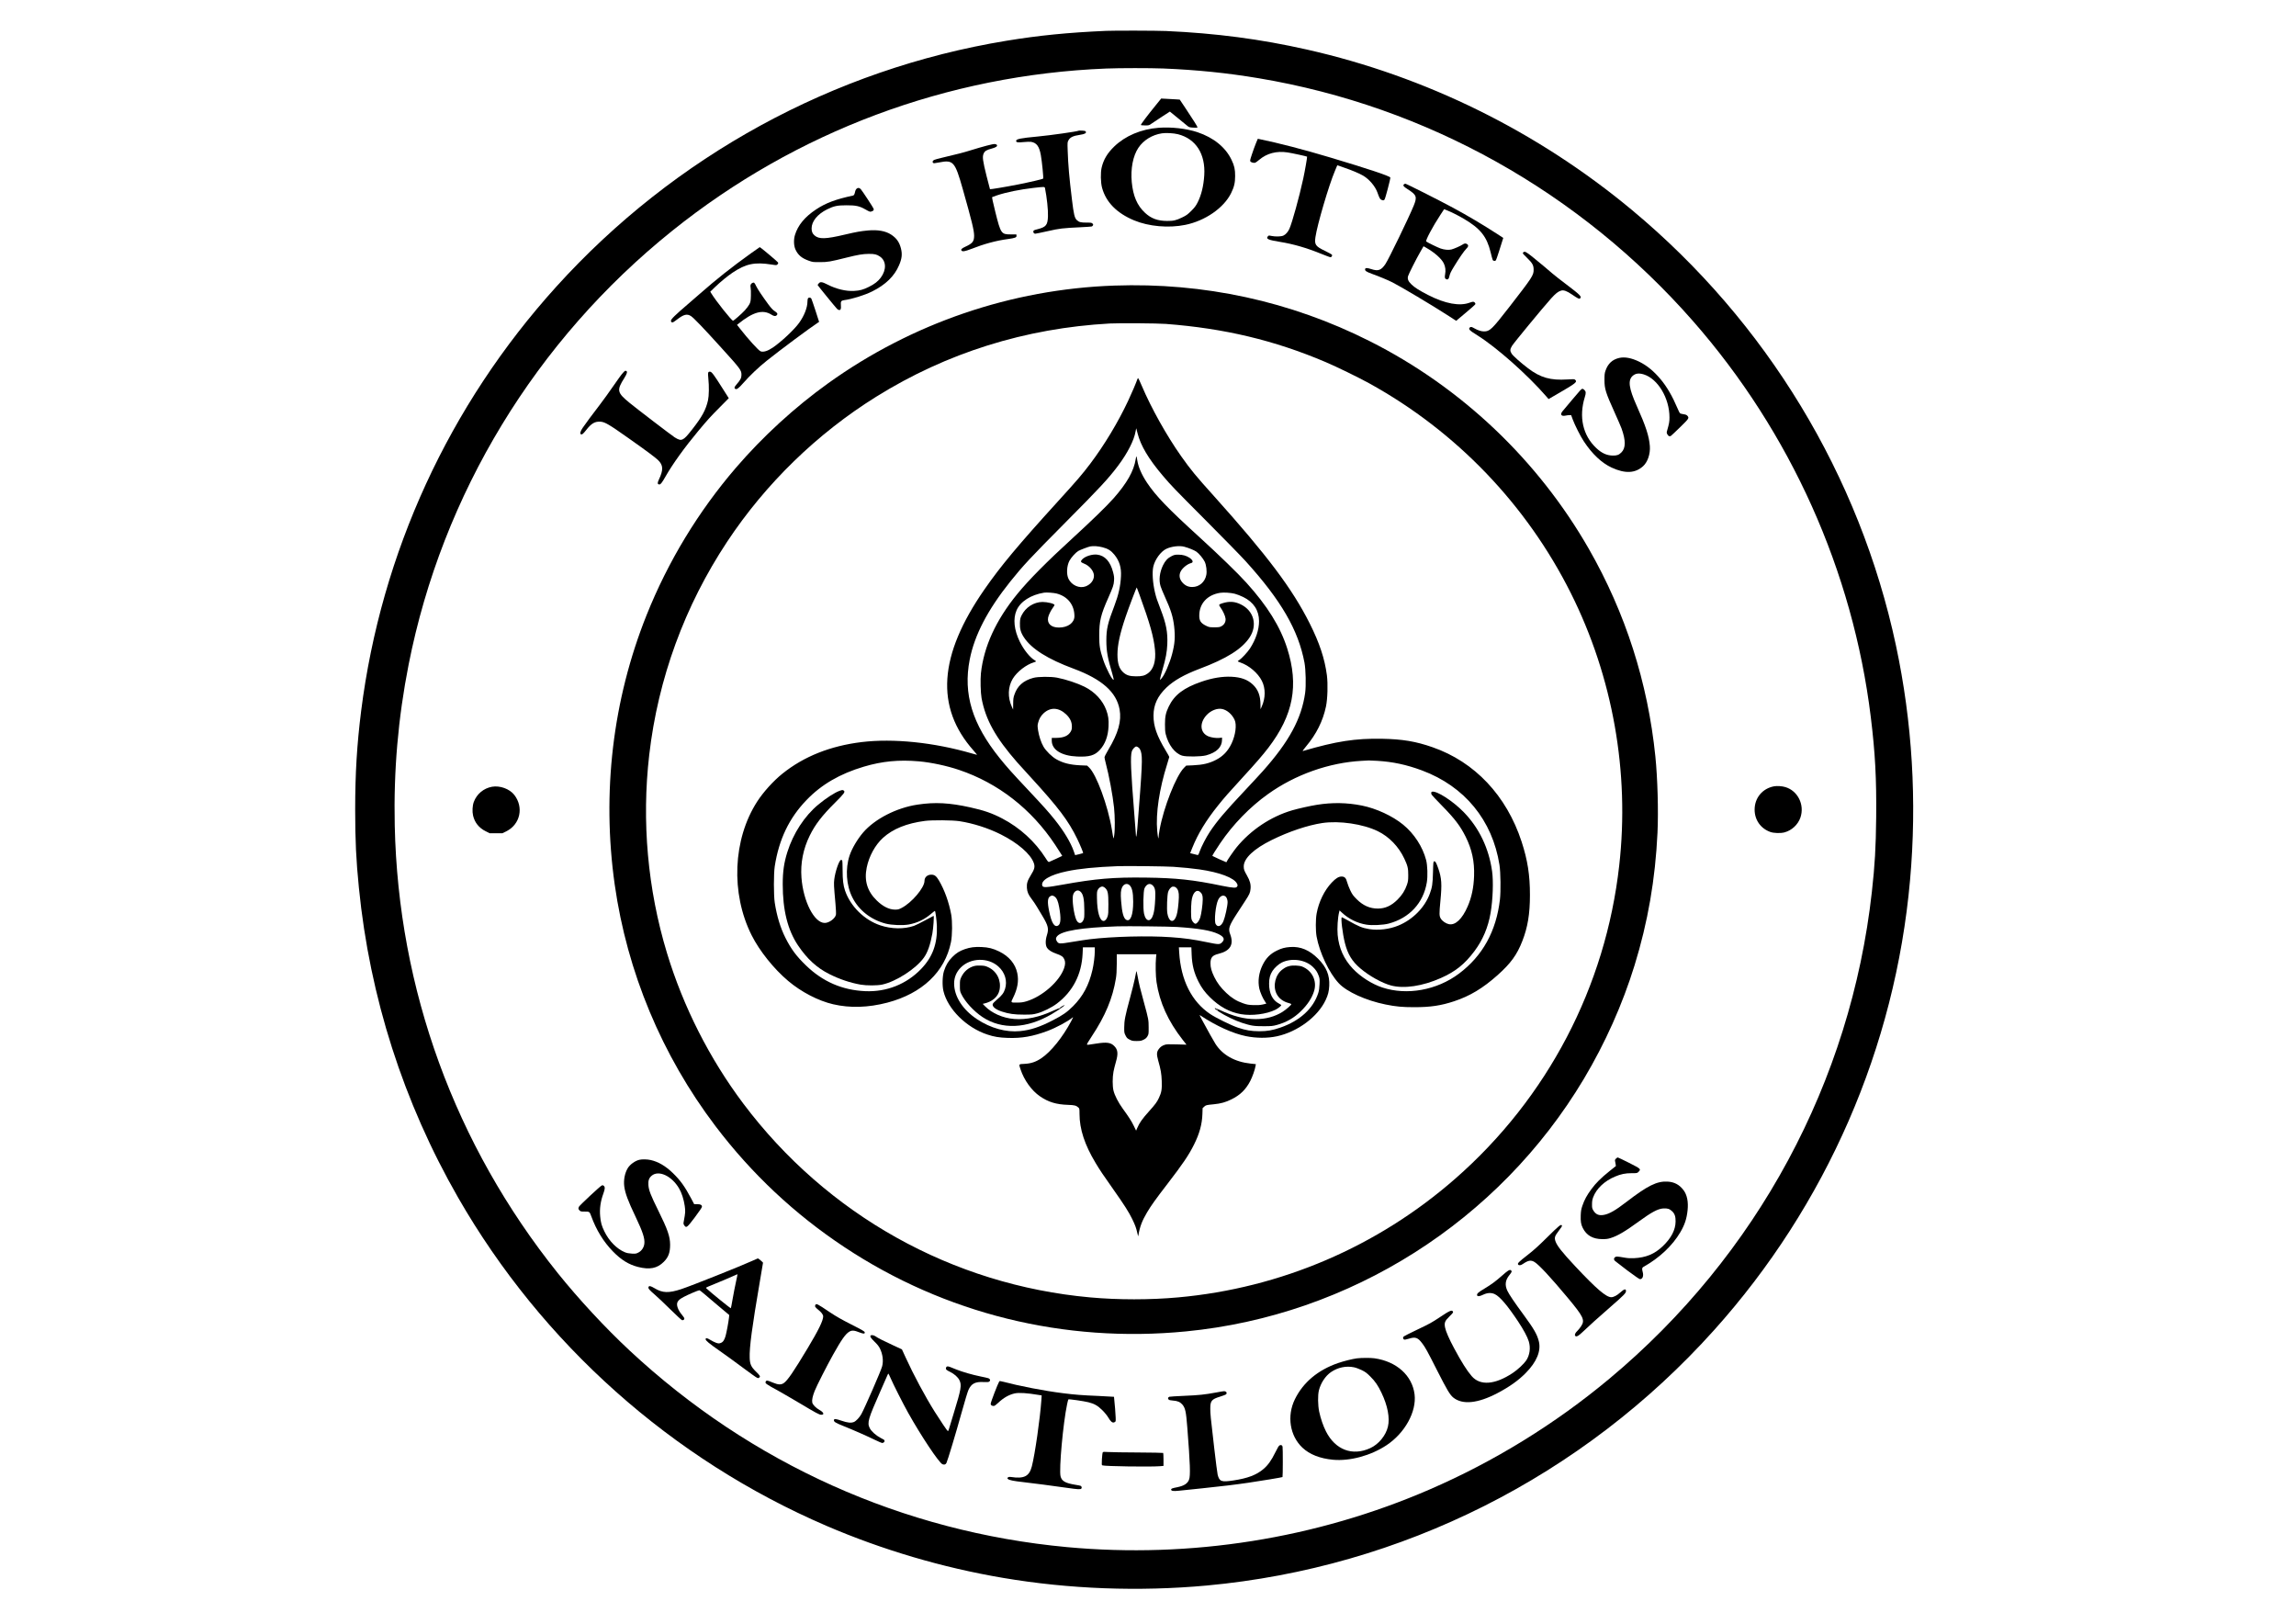 <?xml version="1.0" standalone="no"?>
<!DOCTYPE svg PUBLIC "-//W3C//DTD SVG 20010904//EN"
 "http://www.w3.org/TR/2001/REC-SVG-20010904/DTD/svg10.dtd">
<svg version="1.0" xmlns="http://www.w3.org/2000/svg"
 width="4962pt" height="3509pt" viewBox="0 0 4962 3509"
 preserveAspectRatio="xMidYMid meet">

<g transform="translate(0,3509) scale(0.1,-0.1)"
fill="#000000" stroke="none">
<path d="M23900 34423 c-818 -36 -1446 -98 -2150 -214 -3737 -613 -7173 -2490
-9728 -5314 -2318 -2561 -3785 -5750 -4217 -9167 -91 -726 -129 -1345 -129
-2133 0 -667 20 -1089 80 -1685 235 -2369 963 -4639 2146 -6700 1813 -3154
4617 -5653 7958 -7090 1208 -519 2511 -904 3811 -1124 1435 -244 2945 -300
4409 -166 4212 388 8123 2355 10961 5515 2431 2706 3917 6116 4238 9725 152
1704 49 3417 -305 5075 -784 3670 -2797 6988 -5705 9407 -2038 1695 -4450
2886 -7024 3467 -1002 226 -1968 353 -3045 401 -198 9 -1123 11 -1300 3z
m1240 -813 c728 -30 1379 -96 2065 -211 3630 -608 6941 -2460 9387 -5251 2106
-2403 3451 -5397 3838 -8548 96 -781 125 -1331 117 -2170 -7 -658 -28 -1027
-93 -1610 -456 -4104 -2482 -7860 -5674 -10522 -1169 -976 -2488 -1788 -3885
-2393 -2451 -1062 -5161 -1492 -7835 -1245 -3545 329 -6832 1806 -9450 4245
-528 492 -1103 1112 -1555 1675 -2224 2774 -3448 6133 -3524 9670 -26 1188 73
2327 300 3480 727 3683 2747 7007 5699 9375 2676 2146 5940 3366 9375 3504
287 12 959 12 1235 1z"/>
<path d="M24980 32819 c-188 -231 -330 -420 -324 -430 3 -5 44 -9 91 -9 85 0
86 0 147 44 33 24 135 91 225 149 l164 106 174 -142 c96 -78 190 -155 209
-171 31 -26 44 -29 124 -34 65 -3 90 -2 90 7 0 15 -86 152 -253 403 l-131 196
-90 6 c-50 3 -140 8 -201 11 l-110 6 -115 -142z"/>
<path d="M25041 32329 c-382 -30 -720 -173 -961 -405 -147 -142 -230 -280
-271 -452 -27 -113 -23 -325 9 -442 85 -309 318 -546 690 -701 319 -133 748
-171 1107 -98 430 87 832 365 990 684 66 132 88 225 88 370 1 145 -16 222 -77
350 -130 273 -387 481 -738 599 -238 79 -565 116 -837 95z m416 -139 c388 -99
597 -426 569 -885 -15 -235 -63 -430 -144 -590 -37 -73 -63 -107 -137 -182
-81 -80 -105 -97 -196 -141 -134 -65 -188 -77 -329 -76 -203 1 -343 53 -475
176 -170 158 -257 362 -286 663 -27 290 26 566 143 741 111 166 298 281 508
313 89 14 253 4 347 -19z"/>
<path d="M23310 32266 c-17 -16 -608 -100 -885 -126 -373 -35 -465 -54 -465
-95 0 -32 38 -38 161 -25 65 6 137 9 161 5 121 -20 178 -97 212 -286 25 -138
61 -499 50 -508 -13 -13 -283 -76 -564 -131 -234 -47 -579 -104 -585 -98 -2 2
-35 131 -75 288 -82 329 -93 413 -62 482 24 55 60 77 179 109 89 24 124 49
107 77 -6 10 -26 18 -47 20 -38 3 -239 -49 -527 -138 -152 -47 -246 -72 -619
-160 -74 -17 -147 -38 -162 -45 -34 -18 -44 -44 -25 -63 13 -13 29 -12 130 8
308 60 343 22 511 -570 199 -703 246 -897 247 -1011 0 -128 -34 -169 -196
-243 -74 -34 -96 -57 -75 -82 20 -24 75 -15 196 32 294 115 547 184 808 219
153 21 188 35 183 72 l-3 28 -120 0 c-207 0 -217 14 -335 487 -55 222 -75 315
-67 319 7 4 55 21 107 39 200 67 492 126 786 160 239 27 241 27 248 -7 40
-197 69 -469 64 -602 -6 -194 -40 -236 -223 -283 -78 -20 -90 -26 -93 -46 -4
-29 14 -52 42 -52 12 0 132 25 267 55 261 59 319 66 714 85 121 6 228 13 238
16 9 3 22 14 27 24 8 15 6 24 -10 40 -18 18 -33 20 -129 20 -124 0 -163 10
-209 54 -49 46 -67 122 -106 446 -58 473 -82 747 -92 1055 -6 177 -6 181 18
225 34 63 101 95 238 115 115 17 155 39 134 73 -8 13 -28 18 -80 20 -39 1 -72
1 -74 -2z"/>
<path d="M27142 31993 c-22 -54 -61 -161 -86 -237 -43 -130 -45 -141 -30 -158
19 -20 73 -33 101 -24 11 3 48 31 84 61 168 143 377 198 618 161 92 -14 411
-83 419 -91 6 -6 -49 -320 -83 -475 -87 -401 -238 -945 -299 -1084 -30 -67
-81 -125 -131 -147 -48 -22 -169 -25 -258 -7 -57 12 -60 12 -78 -11 -43 -53 9
-76 261 -117 293 -47 585 -132 895 -259 102 -42 193 -75 202 -73 22 4 38 32
30 52 -3 8 -71 46 -149 84 -208 99 -233 135 -209 299 38 265 290 1122 421
1430 l51 122 142 -49 c171 -58 332 -126 416 -175 133 -78 262 -230 310 -366
41 -115 54 -140 82 -155 37 -18 53 -18 71 4 17 19 132 457 125 476 -13 33
-482 189 -1305 435 -565 169 -1111 311 -1528 396 l-31 6 -41 -98z"/>
<path d="M30342 31108 c-27 -27 -12 -48 76 -104 199 -127 213 -166 133 -362
-98 -241 -540 -1154 -609 -1256 -92 -137 -156 -160 -306 -111 -96 31 -130 30
-134 -2 -5 -35 26 -56 153 -102 153 -55 336 -131 439 -183 171 -86 858 -495
1183 -705 l193 -125 204 171 c112 93 206 177 210 187 8 22 -20 54 -48 54 -12
0 -44 -9 -72 -19 -216 -82 -530 -25 -901 165 -186 95 -292 162 -360 229 -70
68 -89 116 -73 177 13 47 176 371 265 525 l70 122 55 -31 c186 -106 336 -239
384 -342 34 -71 43 -153 27 -235 -13 -67 -5 -95 29 -106 35 -11 53 10 66 75
10 46 33 94 90 188 113 187 227 352 273 397 46 44 52 76 19 99 -31 22 -58 20
-100 -9 -48 -32 -180 -90 -241 -106 -61 -15 -152 -7 -235 22 -59 20 -282 129
-309 151 -22 17 141 324 303 570 l84 128 52 -21 c99 -38 260 -119 376 -188
357 -211 494 -383 577 -723 45 -181 44 -177 71 -184 16 -4 31 -1 39 7 8 8 39
95 70 194 31 99 65 206 75 237 l18 57 -121 79 c-314 204 -648 402 -967 574
-304 164 -1006 518 -1027 518 -10 0 -24 -5 -31 -12z"/>
<path d="M18510 31010 c-11 -11 -22 -32 -26 -47 -15 -71 -26 -93 -47 -98 -374
-80 -593 -162 -800 -300 -245 -162 -393 -342 -457 -553 -31 -102 -26 -233 12
-315 56 -120 136 -187 288 -241 81 -29 92 -31 240 -30 169 0 215 8 580 99 240
60 346 78 475 79 125 1 172 -10 241 -57 138 -94 146 -284 19 -456 -59 -80
-139 -142 -260 -201 -122 -60 -191 -79 -315 -86 -174 -11 -387 40 -576 137
-117 60 -156 66 -190 25 -13 -15 -24 -30 -24 -35 0 -7 373 -466 418 -513 33
-35 69 -37 82 -4 5 13 6 48 3 78 -8 83 5 104 69 112 172 23 443 107 609 190
290 145 479 329 579 565 62 145 72 240 40 365 -35 136 -96 221 -212 297 -122
79 -289 108 -500 89 -162 -15 -251 -31 -503 -90 -414 -98 -556 -101 -652 -17
-46 40 -63 82 -63 151 0 153 126 308 335 412 146 72 220 88 420 88 200 1 281
-17 405 -88 99 -56 105 -58 146 -41 32 13 39 23 35 53 -3 18 -247 391 -279
425 -30 32 -64 35 -92 7z"/>
<path d="M16230 29617 c-419 -300 -743 -557 -1119 -887 -85 -74 -191 -166
-235 -204 -290 -248 -376 -333 -376 -367 0 -29 20 -42 47 -32 10 4 49 31 88
61 141 109 214 127 298 72 63 -42 271 -259 651 -679 419 -462 440 -489 440
-591 1 -65 -23 -112 -104 -204 -52 -60 -58 -81 -27 -100 27 -17 73 16 167 124
148 168 331 342 510 485 289 231 929 707 1109 825 l23 15 -77 240 c-43 132
-84 250 -91 263 -18 28 -59 29 -74 3 -5 -11 -10 -41 -10 -68 0 -127 -69 -305
-178 -457 -106 -148 -384 -409 -570 -536 -112 -76 -204 -104 -265 -81 -44 17
-271 267 -440 484 l-69 88 28 22 c321 259 530 316 717 197 53 -33 88 -38 111
-14 29 28 19 52 -39 89 -41 26 -76 63 -139 147 -134 182 -234 332 -267 401
-33 72 -45 81 -80 63 -37 -18 -48 -50 -37 -102 6 -25 8 -103 6 -172 -3 -114
-7 -133 -31 -184 -16 -31 -60 -91 -99 -133 -74 -80 -240 -225 -256 -225 -30 0
-376 435 -470 591 l-22 36 105 102 c116 111 266 235 378 310 287 192 477 232
840 175 108 -17 109 -17 130 4 15 16 18 26 11 41 -8 17 -381 331 -394 331 -3
0 -88 -60 -190 -133z"/>
<path d="M32922 29638 c-7 -7 -12 -16 -12 -22 0 -5 43 -51 95 -101 114 -111
140 -158 139 -256 0 -119 -28 -161 -527 -804 -374 -482 -421 -527 -546 -526
-60 0 -131 23 -205 65 -60 35 -81 39 -100 21 -37 -37 -13 -62 164 -172 411
-257 1081 -850 1486 -1317 l51 -59 203 118 c391 226 423 252 371 299 -17 15
-33 16 -167 7 -363 -24 -583 38 -849 240 -155 117 -325 268 -356 317 -39 61
-37 95 9 170 37 62 675 835 844 1023 97 107 151 150 214 169 58 17 123 -6 239
-85 125 -86 153 -99 171 -84 45 37 9 73 -296 304 -124 93 -259 199 -300 235
-97 84 -287 244 -416 347 -149 121 -184 139 -212 111z"/>
<path d="M24077 28919 c-2221 -78 -4370 -813 -6180 -2111 -724 -520 -1408
-1146 -1991 -1823 -814 -947 -1469 -2026 -1934 -3190 -731 -1830 -968 -3835
-687 -5820 268 -1888 1019 -3689 2176 -5216 781 -1030 1711 -1903 2784 -2614
2176 -1443 4757 -2080 7384 -1824 3554 345 6762 2381 8599 5454 462 774 836
1610 1097 2455 288 933 449 1863 496 2865 22 471 2 1179 -46 1650 -163 1597
-645 3099 -1436 4482 -1103 1925 -2758 3495 -4739 4492 -1710 862 -3583 1269
-5523 1200z m1118 -828 c1263 -96 2347 -354 3450 -823 243 -103 718 -335 950
-463 1875 -1035 3397 -2620 4354 -4533 906 -1811 1272 -3867 1045 -5882 -294
-2624 -1551 -5025 -3544 -6769 -1678 -1469 -3769 -2365 -5990 -2565 -604 -55
-1296 -55 -1900 0 -2980 269 -5689 1783 -7497 4189 -729 971 -1296 2089 -1649
3253 -418 1378 -549 2847 -383 4282 190 1645 766 3219 1684 4605 832 1256
1943 2336 3220 3132 1522 949 3223 1482 5050 1583 202 11 1024 5 1210 -9z"/>
<path d="M24583 26903 c-31 -89 -123 -305 -202 -473 -221 -470 -513 -954 -818
-1359 -178 -234 -271 -344 -687 -801 -877 -964 -1250 -1411 -1603 -1920 -988
-1424 -1064 -2541 -234 -3477 45 -51 79 -93 75 -93 -3 0 -52 13 -108 29 -825
240 -1699 329 -2386 246 -676 -83 -1245 -309 -1710 -682 -194 -155 -413 -397
-546 -603 -526 -814 -575 -1985 -120 -2889 171 -340 481 -727 791 -988 285
-240 649 -428 970 -503 365 -85 759 -73 1172 35 753 198 1246 666 1375 1308
30 147 32 449 5 597 -49 265 -145 532 -265 735 -58 97 -95 125 -166 125 -85 0
-146 -56 -146 -134 0 -148 -277 -474 -497 -586 -60 -31 -77 -35 -143 -35 -125
1 -259 68 -390 195 -206 199 -277 431 -219 713 50 246 183 489 352 643 215
194 510 314 907 366 152 20 598 17 745 -6 298 -46 623 -150 894 -286 369 -185
644 -423 713 -618 29 -81 16 -135 -62 -259 -75 -121 -94 -182 -87 -279 7 -90
31 -147 106 -244 32 -41 80 -113 108 -160 27 -47 81 -137 120 -200 127 -211
143 -278 98 -419 -35 -110 -33 -218 4 -273 34 -50 101 -91 204 -127 105 -37
141 -61 167 -116 26 -54 25 -115 -4 -198 -101 -286 -471 -611 -812 -713 -70
-21 -112 -27 -194 -28 -152 -2 -149 -4 -97 101 98 197 128 368 92 536 -42 201
-179 364 -390 467 -135 66 -231 90 -385 97 -146 6 -240 -6 -358 -46 -115 -40
-185 -84 -272 -171 -83 -82 -141 -181 -180 -305 -34 -108 -39 -310 -11 -429
93 -391 497 -791 948 -940 147 -49 256 -67 443 -73 301 -10 538 31 855 149
186 69 456 214 544 292 19 16 13 0 -27 -76 -184 -348 -439 -665 -647 -804
-121 -81 -224 -115 -367 -122 -126 -6 -122 0 -82 -120 77 -233 239 -457 418
-580 182 -126 354 -178 612 -186 137 -4 172 -14 222 -59 20 -19 22 -29 22
-135 0 -330 111 -668 348 -1062 97 -161 154 -246 386 -575 235 -333 332 -485
407 -640 65 -135 83 -186 109 -300 17 -79 17 -79 24 -40 29 178 80 311 187
490 87 147 179 275 444 620 327 425 455 613 569 842 119 237 175 442 182 663
l4 125 34 32 c37 34 43 36 208 52 153 15 257 44 383 107 188 93 308 210 404
394 48 93 102 246 115 326 l7 40 -113 12 c-341 36 -607 185 -761 427 -40 63
-170 295 -302 540 -48 88 -48 89 -19 70 339 -224 699 -387 981 -444 225 -46
466 -47 673 -2 446 98 881 422 1050 784 52 112 70 183 77 307 11 229 -61 404
-242 585 -186 186 -378 267 -600 252 -116 -8 -191 -28 -290 -77 -144 -70 -237
-165 -310 -315 -80 -164 -105 -346 -69 -508 18 -79 74 -207 122 -277 17 -24
30 -46 28 -47 -1 -2 -38 -10 -81 -19 -57 -12 -112 -15 -199 -12 -106 4 -134 9
-224 40 -136 47 -245 114 -360 223 -119 112 -199 219 -262 349 -58 120 -80
200 -80 290 0 125 40 173 170 205 260 64 341 201 254 430 -44 115 -22 179 148
441 55 85 136 209 179 275 94 144 107 174 115 262 9 92 -14 176 -76 283 -63
110 -71 134 -71 199 0 174 219 381 606 571 367 182 779 319 1090 366 369 55
880 -20 1201 -176 243 -118 452 -333 573 -593 72 -152 86 -209 85 -357 0 -108
-4 -136 -27 -205 -41 -123 -107 -228 -206 -325 -133 -132 -266 -192 -424 -192
-174 0 -322 66 -459 204 -75 75 -94 101 -137 190 -27 57 -57 135 -67 173 -24
94 -54 125 -121 125 -62 0 -124 -37 -211 -129 -159 -165 -283 -420 -328 -671
-23 -125 -23 -372 -1 -495 62 -347 272 -789 479 -1010 173 -186 588 -374 1013
-460 222 -45 363 -58 620 -58 349 0 577 34 860 128 342 113 623 282 940 565
283 252 419 439 534 735 117 298 165 587 165 995 1 428 -50 754 -180 1153
-325 994 -1012 1724 -1924 2041 -363 127 -653 175 -1090 183 -578 11 -992 -53
-1714 -265 -11 -3 17 38 69 99 222 264 365 549 431 863 35 165 44 488 20 676
-47 357 -160 698 -372 1120 -377 751 -916 1467 -2067 2749 -394 437 -503 570
-709 861 -314 444 -650 1045 -854 1527 -38 90 -73 163 -77 163 -4 0 -10 -8
-14 -17z m1 -1175 c68 -268 238 -554 546 -917 180 -212 239 -273 944 -981 375
-377 756 -766 845 -865 769 -848 1140 -1489 1273 -2195 28 -154 36 -495 14
-654 -78 -555 -348 -1053 -917 -1691 -63 -71 -239 -260 -389 -420 -423 -449
-598 -656 -751 -885 -82 -123 -185 -323 -224 -432 -24 -69 -30 -77 -49 -72
-11 3 -51 13 -88 22 l-67 17 48 120 c121 301 297 590 557 913 132 165 223 269
524 597 292 318 438 487 560 646 541 708 663 1349 408 2149 -150 470 -428 917
-882 1419 -186 206 -595 602 -1011 981 -687 625 -945 893 -1137 1180 -116 175
-187 338 -210 485 -16 105 -20 107 -34 22 -41 -257 -190 -519 -480 -847 -150
-169 -462 -472 -869 -845 -574 -524 -958 -912 -1211 -1221 -461 -565 -722
-1133 -785 -1713 -14 -136 -7 -420 14 -536 86 -465 302 -854 772 -1390 38 -44
171 -190 295 -325 597 -652 808 -931 1000 -1325 63 -130 135 -304 128 -309 -7
-5 -171 -46 -173 -44 -1 2 -14 39 -29 83 -66 190 -215 438 -409 680 -134 168
-238 284 -577 645 -354 376 -463 499 -617 690 -593 738 -790 1386 -647 2124
103 531 387 1076 877 1689 274 342 433 513 1192 1277 750 755 924 943 1138
1226 204 272 346 549 379 744 7 40 14 68 15 63 1 -4 14 -52 27 -105z m-758
-2463 c118 -30 185 -72 257 -160 109 -135 153 -277 143 -465 -10 -213 -53
-406 -141 -636 -146 -380 -175 -504 -175 -756 0 -226 28 -381 131 -725 18 -62
30 -116 26 -120 -24 -23 -163 243 -226 433 -71 214 -85 302 -85 519 0 314 33
452 195 816 105 238 119 278 125 374 5 65 1 98 -20 180 -60 232 -177 361 -346
381 -106 12 -256 -35 -320 -101 -45 -46 -37 -64 37 -93 119 -45 215 -163 215
-262 0 -99 -71 -189 -181 -231 -134 -50 -304 26 -370 166 -47 100 -37 278 21
388 38 71 136 179 192 212 41 24 213 89 257 98 68 13 172 6 265 -18z m1769 11
c96 -26 214 -74 260 -106 58 -40 148 -149 181 -218 34 -72 50 -205 34 -286
-30 -154 -154 -261 -305 -260 -86 0 -153 31 -212 98 -65 74 -78 159 -36 240
39 75 145 160 224 179 56 14 40 64 -35 115 -68 45 -146 67 -241 67 -71 0 -89
-4 -147 -33 -81 -40 -138 -101 -184 -197 -74 -153 -93 -321 -53 -451 12 -38
53 -139 92 -224 135 -298 176 -431 202 -645 26 -228 15 -375 -45 -601 -54
-202 -162 -450 -228 -523 l-33 -36 4 35 c2 19 25 106 51 193 69 234 96 378
103 547 11 261 -25 446 -145 755 -81 209 -94 250 -122 366 -49 209 -63 437
-35 558 36 153 161 324 279 381 112 54 286 75 391 46z m-969 -1037 c226 -620
308 -912 335 -1191 23 -241 -30 -419 -152 -507 -70 -51 -130 -66 -259 -65
-135 1 -201 21 -272 83 -90 80 -128 193 -128 388 0 208 53 454 179 823 58 173
233 632 238 626 1 -1 28 -72 59 -157z m-1791 26 c240 -62 385 -246 385 -490 0
-142 -141 -245 -334 -245 -168 0 -259 84 -235 215 10 55 57 150 105 216 19 26
34 51 34 56 0 28 -153 66 -260 66 -188 -2 -366 -116 -452 -290 -28 -58 -33
-78 -36 -164 -5 -124 17 -205 86 -310 163 -249 513 -470 1077 -679 610 -227
923 -505 991 -880 45 -248 -28 -510 -241 -866 -47 -78 -85 -153 -85 -167 0
-14 11 -67 25 -119 74 -281 152 -697 181 -968 20 -193 22 -475 4 -595 -16
-103 -13 -111 -51 120 -85 516 -336 1198 -495 1344 l-40 38 -145 6 c-221 10
-373 48 -519 130 -96 54 -223 178 -278 272 -53 91 -98 228 -118 355 -13 92
-13 108 1 162 21 83 59 150 117 204 148 138 329 130 489 -22 84 -80 124 -164
124 -259 0 -58 -5 -78 -27 -116 -52 -88 -149 -131 -305 -133 l-103 -1 0 -60
c1 -197 211 -328 550 -342 262 -11 379 23 489 143 116 127 179 298 188 508 7
148 -5 231 -48 350 -77 211 -246 394 -469 506 -152 76 -403 160 -595 197 -136
26 -413 24 -516 -5 -213 -58 -341 -172 -405 -358 -24 -68 -27 -96 -28 -203
l-1 -123 -27 58 c-94 205 -87 432 19 608 93 152 291 306 461 356 23 7 42 16
42 19 0 4 -13 15 -29 24 -104 61 -235 225 -322 401 -124 254 -149 495 -70 678
83 191 310 336 596 382 52 8 208 -3 270 -19z m3851 -5 c44 -11 126 -43 183
-71 224 -110 340 -288 341 -520 0 -185 -69 -395 -196 -591 -49 -76 -180 -218
-230 -249 -19 -11 -34 -24 -34 -28 0 -4 25 -15 56 -26 188 -64 379 -227 465
-397 82 -163 80 -373 -4 -558 l-25 -55 -1 105 c-2 192 -53 323 -167 430 -114
106 -254 157 -460 167 -198 9 -413 -26 -651 -108 -381 -131 -582 -284 -704
-535 -64 -133 -82 -216 -82 -384 -1 -103 4 -165 16 -213 58 -233 197 -416 356
-465 88 -27 407 -23 516 6 228 62 345 177 345 340 l0 44 -57 -7 c-70 -8 -181
9 -243 36 -175 78 -192 283 -37 454 92 102 232 158 340 135 107 -22 214 -115
269 -235 49 -107 20 -327 -66 -510 -78 -164 -183 -275 -336 -354 -148 -76
-283 -108 -500 -118 l-144 -6 -47 -47 c-172 -172 -441 -854 -529 -1342 -11
-61 -20 -130 -21 -152 -1 -76 -17 -5 -30 131 -34 376 45 905 215 1442 25 80
46 149 46 155 0 6 -34 67 -76 136 -192 317 -266 528 -265 759 1 233 88 421
282 606 161 153 389 281 715 404 579 217 913 426 1079 676 176 265 94 577
-189 715 -132 65 -250 72 -401 24 -78 -25 -80 -32 -39 -89 53 -73 104 -184
110 -241 8 -68 -25 -130 -86 -164 -40 -22 -56 -25 -155 -25 -102 0 -114 2
-175 31 -119 57 -154 110 -152 229 3 256 175 441 450 485 80 12 225 3 318 -20z
m-2077 -3326 c20 -16 36 -44 46 -77 40 -133 32 -303 -76 -1672 -7 -82 -16
-157 -20 -165 -6 -11 -8 -8 -9 11 0 14 -16 219 -35 455 -77 955 -89 1259 -55
1369 14 46 69 105 98 105 11 0 34 -12 51 -26z m-4749 -295 c266 -24 599 -95
866 -185 846 -285 1566 -846 2078 -1619 62 -93 122 -186 132 -205 l20 -34
-133 -63 c-74 -34 -142 -64 -152 -68 -14 -4 -30 13 -75 85 -224 353 -556 656
-936 854 -218 114 -395 175 -689 240 -451 100 -763 117 -1141 60 -454 -68
-923 -308 -1177 -603 -124 -145 -242 -345 -293 -499 -95 -288 -72 -641 61
-904 138 -275 399 -481 719 -565 129 -34 373 -43 503 -19 183 35 338 109 480
231 43 37 80 65 82 63 12 -12 37 -203 42 -323 15 -383 -91 -674 -341 -933
-317 -329 -747 -499 -1206 -479 -498 22 -920 205 -1283 557 -207 200 -320 352
-443 596 -109 217 -187 473 -231 761 -24 159 -24 625 0 783 91 584 311 1043
687 1433 322 335 720 567 1238 721 397 118 757 153 1192 115z m9903 11 c337
-20 633 -83 967 -207 922 -343 1524 -1076 1676 -2043 25 -161 30 -568 10 -745
-79 -685 -374 -1220 -885 -1603 -475 -357 -1122 -475 -1653 -301 -225 73 -476
233 -642 409 -194 206 -300 442 -327 729 -13 143 2 378 32 492 l9 37 48 -45
c149 -140 334 -231 534 -263 122 -20 361 -8 479 23 448 118 752 446 825 892
22 135 14 366 -15 480 -76 289 -258 570 -496 765 -231 189 -582 352 -895 414
-323 64 -635 69 -969 16 -154 -25 -395 -79 -534 -119 -461 -135 -896 -424
-1206 -804 -66 -82 -211 -293 -211 -308 0 -5 -4 -9 -10 -9 -9 0 -290 127 -298
135 -6 6 60 113 169 275 272 402 641 783 1030 1060 589 422 1319 681 2029 720
74 4 142 8 150 8 8 1 90 -3 183 -8z m-4403 -2290 c195 -13 424 -36 560 -56
439 -63 755 -183 814 -309 16 -33 16 -38 2 -61 -14 -21 -24 -24 -76 -24 -33 0
-146 18 -252 40 -617 129 -990 169 -1650 177 -700 9 -1080 -24 -1791 -152
-354 -64 -425 -68 -441 -24 -40 114 168 237 529 312 270 57 618 92 1105 111
171 7 1049 -3 1200 -14z m-956 -391 c60 -48 86 -155 86 -364 0 -287 -58 -438
-149 -391 -59 31 -93 153 -112 405 -13 166 -7 238 22 299 34 69 101 92 153 51z
m511 -14 c49 -51 59 -110 51 -284 -7 -162 -19 -261 -41 -337 -51 -177 -162
-168 -201 16 -23 109 -16 487 10 544 44 98 122 124 181 61z m-1025 -58 c53
-54 64 -115 64 -347 1 -169 -2 -215 -17 -262 -18 -58 -53 -98 -87 -98 -83 0
-140 197 -143 495 -2 124 0 145 19 180 23 45 71 75 109 67 14 -2 39 -18 55
-35z m1557 -23 c31 -55 37 -121 23 -285 -14 -170 -32 -267 -63 -329 -61 -124
-152 -75 -179 97 -15 93 -4 392 17 460 17 56 62 109 98 115 39 7 81 -16 104
-58z m-2103 -45 c65 -51 89 -159 90 -409 1 -150 -1 -169 -21 -213 -39 -84
-110 -82 -151 5 -54 112 -98 443 -72 537 24 88 96 126 154 80z m2590 -10 c45
-36 60 -76 59 -164 -1 -111 -29 -309 -54 -391 -22 -71 -71 -134 -104 -134 -26
0 -72 52 -84 96 -14 49 -14 258 -1 384 19 181 101 274 184 209z m-3144 -101
c48 -33 76 -97 100 -229 43 -238 36 -366 -22 -398 -80 -45 -142 54 -194 307
-42 203 -35 294 25 327 36 20 53 18 91 -7z m3698 -1 c23 -19 42 -72 42 -119 0
-83 -54 -328 -91 -415 -47 -110 -124 -138 -167 -59 -36 67 -1 409 55 524 39
83 109 113 161 69z m-1048 -657 c471 -31 730 -76 888 -151 127 -61 150 -117
77 -186 -46 -44 -74 -43 -311 6 -298 62 -494 90 -789 110 -497 35 -1252 16
-1755 -44 -69 -8 -238 -34 -376 -57 -280 -47 -297 -46 -335 16 -26 42 -24 69
7 106 99 117 526 187 1304 214 191 7 1139 -3 1290 -14z m-1780 -524 c0 -102
-23 -290 -51 -406 -76 -327 -205 -568 -418 -781 -132 -131 -218 -192 -431
-302 -280 -146 -488 -215 -713 -237 -304 -30 -637 62 -932 257 -311 206 -496
495 -495 775 1 131 50 248 145 343 211 211 587 221 810 22 145 -129 200 -315
145 -488 -26 -84 -70 -142 -174 -228 -50 -42 -88 -82 -92 -97 -14 -55 62 -117
198 -162 153 -50 269 -66 478 -66 169 0 194 3 285 27 127 34 313 126 425 211
346 261 537 631 557 1083 l6 133 129 0 128 0 0 -84z m2093 -68 c8 -226 51
-397 147 -588 67 -133 138 -230 250 -340 204 -202 424 -322 669 -364 237 -40
553 0 746 96 57 29 125 83 125 100 0 4 -23 19 -50 33 -139 71 -213 220 -213
430 0 115 21 195 73 275 43 67 134 149 202 182 213 104 506 63 670 -94 66 -64
98 -112 128 -196 20 -56 22 -74 17 -180 -3 -81 -12 -139 -27 -187 -107 -337
-397 -603 -819 -749 -170 -59 -284 -79 -456 -79 -174 1 -286 19 -466 79 -139
47 -472 210 -594 292 -402 270 -634 729 -671 1330 l-7 112 135 0 135 0 6 -152z
m-770 -75 c-13 -132 -8 -398 11 -523 66 -440 248 -842 566 -1249 l82 -104
-212 6 c-178 5 -218 4 -258 -9 -61 -21 -97 -47 -132 -96 -44 -61 -46 -113 -10
-243 57 -201 71 -282 77 -445 6 -178 -5 -245 -61 -363 -39 -86 -78 -139 -213
-289 -150 -167 -208 -250 -256 -363 l-24 -56 -50 103 c-52 107 -101 183 -242
378 -93 128 -171 280 -197 385 -23 93 -23 289 0 408 9 48 32 142 51 207 54
183 45 269 -36 349 -75 75 -163 87 -384 52 -184 -29 -191 -30 -203 -22 -8 5
28 66 103 179 292 441 451 820 521 1249 13 78 18 165 19 315 l0 208 428 0 428
0 -8 -77z"/>
<path d="M18145 18002 c-104 -36 -292 -158 -462 -299 -296 -246 -541 -622
-667 -1024 -73 -231 -100 -424 -100 -694 0 -560 106 -987 328 -1320 197 -294
410 -489 681 -624 221 -111 452 -188 675 -227 128 -22 358 -22 464 1 301 64
731 342 903 583 80 111 139 281 183 522 21 114 39 380 26 380 -3 0 -85 -43
-181 -96 -96 -53 -205 -106 -243 -120 -215 -74 -486 -70 -730 12 -343 115
-644 412 -759 749 -39 115 -53 232 -53 445 0 107 -4 201 -9 208 -5 8 -17 12
-27 10 -40 -7 -124 -254 -144 -419 -11 -99 -10 -130 26 -529 10 -111 14 -212
10 -234 -16 -82 -146 -179 -242 -179 -226 -1 -464 462 -503 978 -24 313 37
622 179 910 118 240 266 432 552 716 194 193 219 229 183 256 -24 16 -29 16
-90 -5z"/>
<path d="M30948 17983 c-21 -5 -23 -34 -7 -66 7 -12 107 -119 223 -237 273
-278 393 -435 509 -666 138 -276 195 -537 184 -852 -8 -247 -52 -458 -137
-655 -119 -275 -269 -417 -409 -386 -65 14 -139 65 -172 118 -36 56 -37 102
-9 391 34 353 26 486 -46 693 -45 128 -63 159 -89 155 -19 -3 -20 -13 -26
-238 -7 -253 -17 -319 -68 -459 -109 -299 -368 -562 -682 -691 -190 -79 -433
-108 -628 -76 -157 27 -226 55 -468 192 -62 35 -118 64 -124 64 -27 0 15 -356
67 -559 61 -240 154 -393 331 -544 193 -165 474 -321 668 -372 281 -73 676
-14 1072 161 315 139 517 300 727 581 181 241 297 516 350 828 49 288 63 680
32 900 -70 497 -279 932 -610 1274 -238 244 -585 468 -688 444z"/>
<path d="M21050 14215 c-120 -34 -217 -117 -274 -235 -29 -62 -31 -71 -31
-185 0 -110 2 -125 28 -179 78 -167 272 -378 461 -503 418 -276 953 -253 1494
63 188 110 377 254 227 172 -32 -17 -52 -34 -49 -40 4 -7 2 -8 -4 -4 -6 4 -64
-18 -129 -48 -314 -145 -587 -204 -854 -184 -241 18 -482 123 -633 277 l-49
50 29 6 c180 40 305 149 335 293 42 203 -56 403 -239 490 -64 30 -85 35 -165
38 -62 3 -110 -1 -147 -11z"/>
<path d="M27862 14215 c-64 -18 -83 -27 -145 -72 -155 -113 -214 -353 -129
-526 49 -99 141 -169 264 -201 29 -7 54 -18 55 -23 6 -16 -113 -119 -193 -169
-166 -103 -360 -155 -578 -155 -250 1 -478 59 -782 201 -131 61 -136 40 -10
-42 132 -86 352 -192 491 -237 203 -66 266 -76 475 -75 166 0 195 3 281 26
206 56 372 150 522 297 144 140 242 289 286 435 68 222 -41 444 -259 531 -62
24 -208 30 -278 10z m-1542 -951 c0 -2 -9 0 -20 6 -11 6 -20 13 -20 16 0 2 9
0 20 -6 11 -6 20 -13 20 -16z"/>
<path d="M24557 14100 c-3 -14 -17 -83 -31 -155 -14 -71 -62 -263 -106 -425
-103 -379 -124 -483 -124 -631 -1 -109 1 -119 29 -174 26 -52 38 -64 88 -89
52 -27 68 -30 151 -30 82 0 100 4 150 28 43 21 62 38 84 74 26 46 27 51 26
192 0 161 -4 183 -99 530 -81 292 -113 426 -139 573 -15 87 -25 123 -29 107z"/>
<path d="M34994 27356 c-148 -34 -244 -123 -296 -274 -20 -57 -23 -87 -23
-202 0 -194 25 -272 225 -715 65 -143 129 -293 144 -333 94 -262 92 -425 -4
-519 -55 -54 -95 -68 -185 -67 -131 2 -240 52 -359 164 -288 272 -378 671
-246 1099 28 88 26 121 -8 154 -37 36 -51 34 -93 -10 -30 -32 -281 -329 -382
-451 -55 -68 -25 -112 64 -93 28 6 67 11 87 11 l37 0 34 -93 c47 -126 167
-364 239 -472 181 -276 387 -469 603 -569 291 -134 507 -124 678 30 99 89 159
265 147 432 -16 216 -86 431 -285 875 -170 380 -193 551 -86 646 62 54 134 63
239 31 305 -95 556 -513 556 -930 0 -92 -7 -133 -52 -288 -11 -37 -10 -47 6
-77 23 -41 49 -52 79 -32 12 9 102 93 200 189 189 185 196 195 155 243 -18 20
-37 28 -87 35 -35 5 -70 15 -76 22 -7 7 -32 58 -55 113 -107 253 -227 460
-363 622 -148 176 -295 296 -462 378 -166 81 -311 108 -431 81z"/>
<path d="M13461 27031 c-26 -26 -117 -152 -204 -279 -87 -127 -220 -311 -295
-409 -156 -202 -309 -409 -371 -500 -48 -71 -63 -126 -36 -137 26 -10 45 6
116 95 110 141 188 186 309 177 94 -7 186 -61 599 -353 416 -294 578 -415 645
-479 111 -109 115 -210 15 -420 -34 -73 -32 -98 7 -104 29 -4 62 38 138 173
151 266 412 629 709 985 199 238 261 307 478 525 l179 181 -138 217 c-178 282
-229 351 -263 355 -48 6 -54 -16 -41 -142 18 -174 15 -375 -7 -476 -46 -204
-125 -351 -339 -625 -116 -148 -159 -193 -204 -216 -49 -25 -89 -15 -179 42
-73 48 -824 621 -974 745 -271 222 -281 270 -111 538 57 91 70 139 40 150 -24
9 -25 9 -73 -43z"/>
<path d="M38343 18100 c-252 -45 -423 -249 -423 -505 0 -222 131 -408 340
-482 76 -27 223 -31 305 -9 158 42 292 167 345 321 94 275 -57 579 -327 658
-69 21 -176 28 -240 17z"/>
<path d="M10633 18090 c-181 -33 -328 -155 -393 -327 -30 -80 -37 -208 -16
-297 36 -152 128 -266 274 -339 l85 -42 137 0 137 0 85 42 c302 150 382 521
170 790 -102 128 -308 203 -479 173z"/>
<path d="M34923 10054 c-19 -19 -24 -31 -19 -52 4 -15 9 -45 12 -67 l6 -40
-141 -113 c-184 -148 -290 -253 -387 -385 -97 -130 -152 -231 -195 -357 -27
-79 -33 -114 -37 -211 -5 -130 6 -197 44 -273 81 -162 219 -240 424 -241 83 0
121 5 180 24 149 46 313 143 605 356 279 203 413 275 530 283 90 6 135 -8 191
-60 56 -52 78 -115 76 -223 -2 -182 -95 -359 -277 -533 -180 -171 -362 -246
-625 -259 -73 -3 -134 0 -200 12 -165 28 -177 29 -205 11 -31 -21 -32 -56 -2
-83 12 -11 133 -104 269 -207 158 -118 256 -186 271 -186 57 0 83 72 57 160
-18 63 -13 89 21 108 335 185 623 455 794 747 94 160 137 290 156 472 20 183
-11 336 -88 437 -89 118 -199 176 -345 184 -230 12 -430 -87 -888 -439 -240
-185 -374 -261 -492 -281 -107 -18 -173 11 -226 100 -24 42 -27 56 -26 132 0
64 7 101 25 150 70 186 244 351 471 446 127 54 224 74 361 74 118 0 119 0 148
29 58 59 54 63 -204 194 -127 64 -238 117 -245 117 -7 0 -24 -12 -39 -26z"/>
<path d="M13817 10029 c-94 -22 -205 -103 -253 -185 -62 -106 -90 -252 -73
-388 19 -148 80 -313 244 -656 158 -332 204 -473 190 -586 -10 -80 -58 -152
-125 -187 -51 -27 -61 -29 -145 -25 -67 4 -106 11 -152 30 -175 73 -342 243
-443 453 -57 116 -77 189 -89 319 -16 167 6 325 70 500 34 95 37 136 9 161
-16 14 -26 17 -45 9 -33 -12 -479 -429 -494 -460 -16 -37 -14 -52 14 -79 21
-22 33 -25 102 -25 116 0 113 2 152 -103 108 -296 262 -547 465 -756 180 -185
344 -286 544 -337 252 -64 416 -32 557 110 101 100 137 200 137 371 -1 178
-52 325 -257 740 -163 329 -204 435 -212 547 -7 98 12 153 69 202 150 129 434
-1 593 -272 57 -96 103 -240 123 -380 16 -118 15 -139 -19 -323 -12 -63 -11
-67 10 -98 44 -61 58 -49 229 177 94 126 152 211 152 226 0 40 -29 56 -102 56
l-66 0 -62 118 c-141 265 -236 397 -398 554 -158 153 -313 244 -480 282 -76
17 -184 19 -245 5z"/>
<path d="M33445 8362 c-201 -199 -300 -288 -434 -392 -191 -148 -222 -180
-201 -205 19 -23 57 -18 103 14 118 80 174 89 253 40 98 -62 350 -334 709
-764 348 -417 383 -489 296 -621 -21 -32 -53 -72 -70 -89 -65 -60 -83 -114
-45 -129 27 -10 64 14 152 97 144 137 302 280 593 534 299 261 339 302 339
346 0 56 -38 46 -126 -33 -67 -61 -141 -100 -192 -100 -110 0 -323 182 -771
660 -295 314 -406 456 -437 555 -23 70 -12 107 58 199 73 95 91 124 83 136
-20 32 -57 2 -310 -248z"/>
<path d="M16268 7850 c-262 -119 -1335 -547 -1544 -615 -272 -90 -407 -85
-578 19 -85 51 -121 58 -131 25 -10 -30 14 -59 136 -164 57 -49 208 -191 334
-316 127 -124 240 -230 253 -234 27 -8 52 9 52 35 0 10 -22 44 -49 76 -90 106
-130 219 -98 280 22 42 53 67 137 112 89 48 311 142 334 142 9 0 60 -39 114
-86 53 -47 195 -167 315 -267 l217 -182 -6 -60 c-10 -94 -53 -323 -74 -396
-27 -90 -56 -131 -106 -148 -36 -13 -47 -12 -95 3 -30 10 -87 38 -127 63 -74
45 -102 49 -102 14 0 -29 75 -91 311 -256 118 -82 338 -242 489 -355 151 -113
290 -212 308 -219 29 -12 35 -12 52 4 26 24 18 39 -70 125 -107 104 -133 161
-138 297 -9 223 51 670 218 1644 39 223 70 410 70 415 -1 9 -103 95 -111 93
-2 0 -52 -22 -111 -49z m-363 -461 c-20 -90 -52 -254 -71 -363 -19 -110 -36
-201 -39 -204 -7 -7 -430 336 -528 428 -18 16 -13 19 100 65 141 56 508 212
543 230 14 7 26 12 28 10 2 -1 -13 -76 -33 -166z"/>
<path d="M32593 7633 c-18 -10 -78 -58 -133 -108 -138 -122 -230 -190 -382
-281 -129 -76 -163 -107 -156 -141 6 -30 53 -27 126 9 96 46 181 51 259 13
110 -54 270 -242 498 -584 121 -182 205 -338 234 -435 43 -140 22 -296 -55
-412 -50 -75 -185 -201 -294 -273 -382 -253 -702 -277 -884 -67 -104 120 -220
304 -376 595 -113 209 -184 373 -200 457 -20 104 -5 141 97 241 74 73 83 85
73 103 -22 41 -70 21 -280 -120 -179 -119 -218 -141 -500 -275 -146 -70 -273
-134 -283 -143 -21 -19 -19 -51 5 -65 12 -8 40 -3 108 17 140 44 192 25 287
-102 69 -92 101 -149 328 -597 205 -404 270 -513 340 -571 201 -164 533 -130
964 97 255 135 444 269 601 428 242 243 340 483 285 694 -38 147 -107 266
-324 562 -203 275 -317 445 -355 525 -58 125 -45 228 44 338 52 65 58 80 38
100 -16 16 -28 15 -65 -5z"/>
<path d="M17620 6890 c-15 -28 -1 -49 62 -100 70 -55 108 -106 108 -145 0 -91
-101 -297 -337 -690 -301 -501 -430 -690 -511 -748 -60 -43 -121 -41 -239 8
-116 49 -138 53 -152 26 -23 -41 -13 -49 274 -206 88 -49 297 -170 465 -270
346 -207 417 -245 458 -245 74 0 55 51 -36 103 -81 45 -149 115 -158 163 -10
52 8 136 51 246 44 112 264 545 400 788 185 330 268 447 351 496 56 33 103 30
221 -17 88 -34 116 -33 111 3 -2 19 -53 49 -288 168 -213 108 -332 176 -465
265 -283 190 -294 195 -315 155z"/>
<path d="M18817 6233 c-20 -20 0 -53 81 -132 66 -64 96 -103 120 -152 60 -125
77 -266 46 -384 -24 -94 -374 -896 -449 -1031 -42 -75 -113 -150 -160 -170
-61 -25 -138 -18 -267 27 -127 43 -161 46 -166 14 -5 -35 36 -61 195 -124 208
-83 509 -215 683 -300 80 -39 155 -71 167 -71 27 0 56 28 49 47 -3 8 -6 16 -6
18 0 2 -36 23 -79 45 -100 52 -201 143 -235 212 -58 116 -36 193 229 793 76
171 144 327 153 348 8 20 18 37 21 37 3 0 26 -46 50 -102 56 -131 274 -561
376 -743 284 -507 668 -1083 743 -1114 39 -16 69 -7 86 27 26 52 207 653 326
1083 66 239 134 463 151 498 62 135 146 178 326 168 88 -4 107 -2 124 12 28
22 18 55 -19 70 -15 5 -94 24 -177 40 -168 34 -384 96 -514 148 -47 19 -108
44 -135 54 -56 23 -83 18 -92 -17 -8 -33 6 -48 90 -88 91 -45 167 -112 200
-178 53 -106 38 -194 -120 -708 -53 -173 -101 -333 -108 -355 -7 -22 -16 -40
-21 -39 -11 1 -157 217 -284 419 -205 326 -455 793 -627 1169 l-82 179 -188
87 c-213 98 -333 159 -383 195 -32 24 -89 33 -104 18z"/>
<path d="M29325 5739 c-102 -14 -273 -56 -405 -101 -437 -150 -757 -418 -936
-784 -176 -360 -109 -789 164 -1046 155 -145 378 -234 660 -260 363 -34 816
88 1156 313 398 263 653 726 607 1100 -51 408 -389 711 -866 779 -84 12 -283
11 -380 -1z m-60 -194 c39 -8 113 -36 165 -61 79 -39 109 -62 185 -138 105
-104 166 -194 241 -351 134 -280 184 -543 139 -733 -46 -192 -200 -380 -382
-463 -385 -177 -754 -38 -956 360 -62 122 -115 277 -148 431 -28 137 -31 351
-6 455 40 161 141 314 262 397 150 102 328 139 500 103z"/>
<path d="M21596 5242 c-33 -54 -186 -453 -186 -486 0 -28 25 -46 65 -46 19 0
47 20 99 69 114 108 229 173 353 202 92 21 273 9 522 -33 l63 -10 -6 -97 c-28
-400 -139 -1175 -206 -1435 -56 -217 -167 -274 -455 -230 -28 4 -46 1 -60 -9
-19 -15 -19 -16 -2 -35 22 -24 124 -45 327 -67 188 -21 688 -86 955 -125 237
-34 287 -36 305 -15 15 18 5 51 -18 60 -9 4 -57 13 -107 21 -222 36 -300 80
-325 185 -36 149 55 1148 142 1559 11 52 23 98 27 102 9 10 335 -37 434 -62
128 -32 201 -74 298 -170 51 -50 104 -115 130 -159 51 -87 86 -117 123 -107
14 3 30 14 35 24 7 12 3 103 -10 273 -11 139 -22 255 -24 257 -1 2 -148 10
-326 18 -380 16 -516 27 -778 60 -402 50 -919 150 -1342 259 -15 4 -30 2 -33
-3z"/>
<path d="M26275 5000 c-237 -44 -369 -58 -685 -71 -162 -7 -305 -16 -318 -20
-30 -12 -38 -36 -18 -58 12 -14 37 -20 95 -24 95 -6 155 -31 200 -82 67 -77
83 -150 110 -496 62 -794 71 -1046 38 -1131 -33 -86 -109 -134 -257 -164 -107
-21 -130 -30 -130 -49 0 -32 44 -39 163 -27 62 7 288 30 502 52 441 46 709 78
1003 121 268 39 733 116 739 123 8 8 9 629 1 657 -9 32 -30 42 -62 29 -17 -6
-42 -46 -94 -152 -85 -174 -159 -278 -260 -363 -149 -126 -338 -198 -644 -244
-263 -40 -304 -25 -343 124 -8 33 -41 292 -74 575 -81 699 -84 730 -85 850 -1
170 27 205 209 261 55 17 110 38 123 45 43 28 17 75 -40 73 -13 0 -90 -13
-173 -29z"/>
<path d="M23833 3709 c-6 -8 -15 -71 -19 -145 -6 -124 -6 -132 12 -138 65 -20
1021 -34 1234 -18 l85 7 0 137 c0 75 -3 140 -7 143 -4 4 -249 8 -545 10 -296
1 -585 6 -643 10 -85 6 -108 5 -117 -6z"/>
</g>
</svg>
